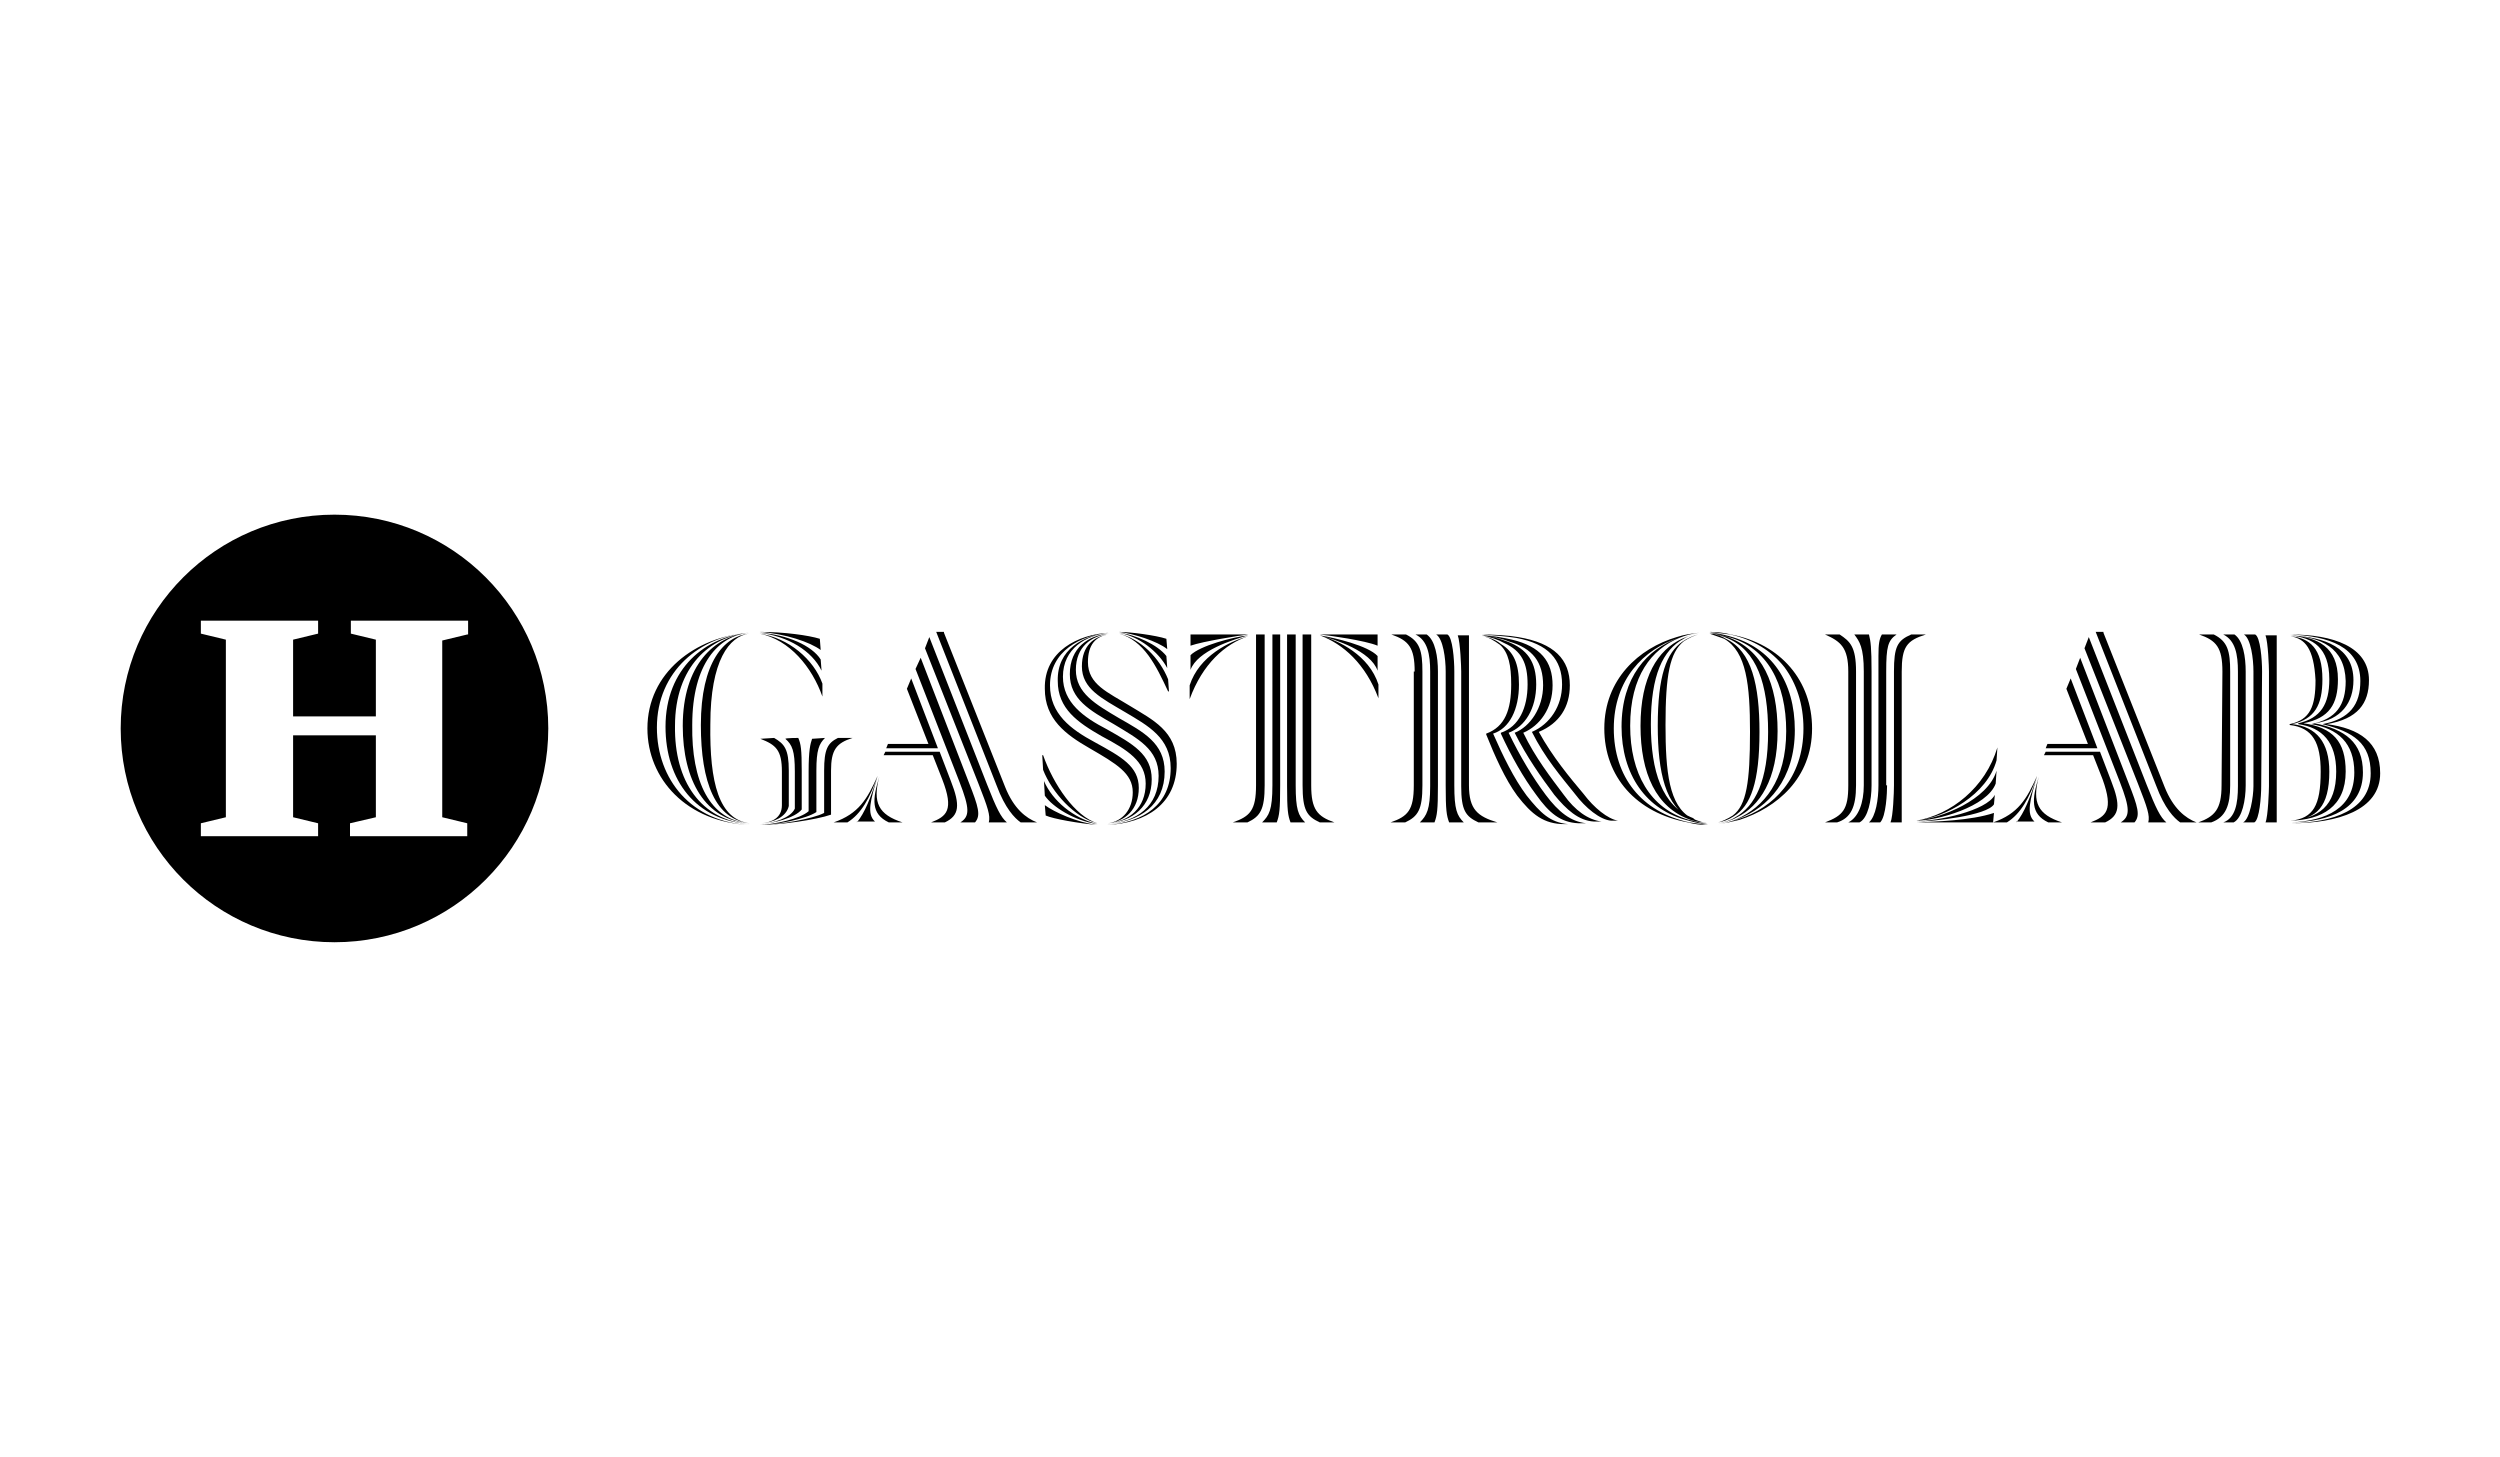 <?xml version="1.0" encoding="utf-8"?>
<!-- Generator: $$$/GeneralStr/196=Adobe Illustrator 27.6.0, SVG Export Plug-In . SVG Version: 6.00 Build 0)  -->
<svg version="1.1" id="Capa_2_00000016072340593960782650000015646439293796212358_"
	 xmlns="http://www.w3.org/2000/svg" xmlns:xlink="http://www.w3.org/1999/xlink" x="0px" y="0px" viewBox="0 0 290 169"
	 style="enable-background:new 0 0 290 169;" xml:space="preserve">
<g>
	<path d="M38.8,59.7C25.1,59.7,14,70.8,14,84.5c0,13.7,11.1,24.8,24.8,24.8s24.8-11.1,24.8-24.8C63.6,70.8,52.5,59.7,38.8,59.7
		 M54.2,73.6l-2.9,0.7v20.5l2.9,0.7V97H40.6v-1.5l3-0.7v-9.5H34v9.5l2.9,0.7V97H23.3v-1.5l2.9-0.7V74.2l-2.9-0.7V72h13.6v1.5
		L34,74.2v8.9h9.6v-8.9l-2.9-0.7V72h13.6V73.6z"/>
	<path d="M87,95.7c-7.3-0.3-11.9-5.3-11.9-11.2c0-6.5,5.6-10.6,11.7-11.1v0c-5.5,0.4-10.6,4.4-10.6,11C76.2,90.4,80.2,95.4,87,95.7
		L87,95.7z M87,95.6c-6.3-0.4-9.8-5.1-9.8-11.3c0-6.8,4.7-10.5,9.7-10.9v0c-4.5,0.4-8.6,3.9-8.6,10.8C78.2,90.6,81.3,95.2,87,95.6
		L87,95.6L87,95.6z M87,95.5c-5.2-0.3-7.8-5-7.8-11.3c0-7.1,3.7-10.4,7.6-10.8v0c-3.4,0.4-6.5,3.5-6.5,10.7
		C80.2,90.6,82.3,95.2,87,95.5L87,95.5L87,95.5z M87,95.5c-4-0.4-5.7-4.7-5.7-11.4c0-7.3,2.7-10.3,5.6-10.6v0
		c-2.3,0.3-4.5,3.1-4.5,10.5C82.3,90.8,83.4,95.1,87,95.5L87,95.5L87,95.5z M88.1,73.3c2.9,0,5.7,0.4,7,0.8l0.1,1.3
		C94,74.5,91.1,73.5,88.1,73.3L88.1,73.3z M88.1,73.4c3.2,0.2,6.1,1.5,7.1,3.1l0.1,1.3h0C94.2,75.5,91.4,73.8,88.1,73.4L88.1,73.4
		L88.1,73.4z M88.1,73.5c3.4,0.5,6.3,3,7.3,5.8l0,1.5h0C94.2,77.4,91.6,74.2,88.1,73.5L88.1,73.5z M89.8,85.6
		c1.2,0.7,1.7,1.3,1.7,3.8v4.1c-0.3,1.3-1.8,1.9-3.2,2v0c1.2-0.1,2.4-0.6,2.4-2.1v-3.9c0-2.5-0.7-3.1-2.5-3.8v0L89.8,85.6L89.8,85.6
		z M98.9,85.6L98.9,85.6c-1.9,0.6-2.5,1.4-2.5,3.8v5.1c-1.7,0.6-6,1.2-8.1,1.2v0c1.9,0,6-0.7,7.3-1.4v-4.9c0-2.5,0.4-3.2,1.6-3.8
		L98.9,85.6L98.9,85.6z M95.7,85.6L95.7,85.6c-0.7,0.7-1,1.4-1,3.8v4.8c-1.2,0.8-4.7,1.5-6.5,1.5v0c1.7-0.1,4.6-0.7,5.6-1.6v-4.6
		c0-2.5,0.2-3.2,0.4-3.8L95.7,85.6L95.7,85.6z M92.6,85.6c0.3,0.7,0.4,1.3,0.4,3.8v4.5c-0.8,1-3.3,1.6-4.8,1.7v0
		c1.5-0.1,3.5-0.7,4-1.8v-4.3c0-2.4-0.3-3.1-1.1-3.8v0C91.2,85.6,92.6,85.6,92.6,85.6z"/>
	<path d="M96.7,95.4L96.7,95.4c2.9-1,3.9-2.7,5.1-5.4h0c-0.9,2.6-1.9,4.4-3.5,5.4L96.7,95.4L96.7,95.4z M99.4,95.4L99.4,95.4
		c0.9-1.1,1.6-2.8,2.4-5.4h0c-0.8,2.8-1.3,4.4-0.3,5.3v0H99.4z M103.1,95.4c-2.1-1-1.9-2.7-1.1-5.3h0c-0.8,3-0.1,4.4,2.7,5.3v0
		H103.1z M108,95.4L108,95.4c1.8-0.7,2.7-1.4,1.3-5l-1.1-2.8h-5.7l0.2-0.4h6.3l1.3,3.4c1.1,2.8,1,4-0.7,4.8L108,95.4L108,95.4z
		 M103,86.3h4.7l-2.5-6.4l0.5-1.2l3.1,8.1h-6L103,86.3z M106.8,76.3l5.6,14.5c1.1,2.8,1.4,3.8,0.7,4.6h-1.7v0
		c1.1-0.7,1.1-1.6-0.1-4.7l-5.1-13.1L106.8,76.3z M107.8,73.9l6.7,17.1c1.1,2.8,1.6,3.8,2.3,4.4v0h-2.1c0.2-0.8-0.1-1.7-1.2-4.5
		l-6.2-15.7L107.8,73.9z M109.5,73.4l7.1,17.9c1,2.5,2.4,3.6,3.7,4.1v0h-1.9c-0.7-0.5-1.8-1.6-2.8-4.3l-7-17.8H109.5z"/>
	<path d="M127.3,95.5c-2.6-0.6-5.3-3.6-6.3-6.2l-0.1-1.7h0.1C122.2,91,124.7,94.7,127.3,95.5L127.3,95.5z M127.3,95.6
		c-2.7-0.4-5.2-2-6.1-3.3l-0.1-1.7h0C122.1,92.9,124.5,94.9,127.3,95.6L127.3,95.6z M128.6,73.4c-3.2,0.3-6.8,2.1-6.8,6.1
		c0,3.3,2.4,5.1,5.2,6.6c3.1,1.7,5.1,2.8,5.1,5.3c0,2.5-1.6,3.9-3.6,4.1v0c1.7-0.2,2.9-1.6,2.9-3.6c0-2.2-1.9-3.3-5-5.1
		c-2.8-1.6-5.2-3.4-5.2-6.9C121.1,75.5,125.1,73.6,128.6,73.4L128.6,73.4z M127.3,95.7c-2.2-0.2-5.1-0.7-6-1.1l-0.1-1.2
		C122.3,94.2,124.9,95.4,127.3,95.7L127.3,95.7z M128.6,73.4c-2.6,0.3-5.3,1.8-5.3,5.1c0,3,2.4,4.7,5.1,6.1c3,1.7,5.2,2.9,5.2,5.8
		c0,3.1-2.2,4.9-5.1,5.1v0c2.5-0.2,4.4-1.8,4.4-4.6c0-2.6-2.1-3.9-5.1-5.5c-2.8-1.6-5.1-3.2-5.1-6.4
		C122.6,75.3,125.7,73.7,128.6,73.4L128.6,73.4z M128.6,73.5c-2,0.3-3.8,1.5-3.8,4.2c0,2.7,2.3,4,5,5.6c2.8,1.6,5.3,2.9,5.3,6.2
		c0,3.9-2.9,5.8-6.6,6.1v0c3.4-0.3,5.9-2.1,5.9-5.6c0-3.1-2.4-4.3-5.2-6c-2.8-1.6-5.1-2.9-5.1-5.8C124.1,75.1,126.3,73.7,128.6,73.5
		L128.6,73.5L128.6,73.5z M128.6,73.6c-1.5,0.2-2.4,1.2-2.4,3.2c0,2.6,2.3,3.5,4.9,5.1s5.4,2.9,5.4,6.7c0,4.6-3.5,6.9-8.1,7.1v0
		c4.3-0.3,7.4-2.4,7.4-6.6c0-3.5-2.6-4.9-5.3-6.5c-2.7-1.6-5-2.7-5-5.3C125.5,74.9,126.9,73.8,128.6,73.6L128.6,73.6L128.6,73.6z
		 M129.8,73.3c1.3,0,4.3,0.4,5.5,0.8l0.1,1.2C134.3,74.4,131.5,73.5,129.8,73.3L129.8,73.3L129.8,73.3z M129.8,73.4
		c1.9,0.2,4.5,1.4,5.5,2.7l0.1,1.4h0C134.4,75.6,132.1,73.8,129.8,73.4L129.8,73.4z M129.8,73.5c2.5,0.6,4.7,2.8,5.7,5.3l0.1,1.4
		h-0.1C134.1,77.2,132.7,74.3,129.8,73.5L129.8,73.5z"/>
	<path d="M144.8,73.8c-2.7,0.9-5.3,3.2-6.8,7.3h0l0-1.6C139.1,76.1,142.6,74.4,144.8,73.8L144.8,73.8z M144.8,73.7
		c-1.8,0.5-5.9,1.8-6.7,4h0l0-1.7C139.2,74.9,143,73.9,144.8,73.7L144.8,73.7z M144.8,73.6c-0.9,0.1-5.3,0.8-6.7,1.3l0-1.3
		L144.8,73.6L144.8,73.6z M146.7,73.6v17.5c0,2.8-0.5,3.6-2,4.3H143v0c2-0.7,2.7-1.4,2.7-4.3V73.6H146.7z M148.5,73.6v17.5
		c0,2.9-0.1,3.5-0.4,4.3h-1.7v0c0.8-0.8,1.2-1.4,1.2-4.3V73.6H148.5z M150.3,73.6v17.5c0,2.8,0.3,3.5,1.1,4.3v0h-1.7
		c-0.3-0.8-0.4-1.4-0.4-4.3V73.6H150.3z M152.1,73.6v17.5c0,2.8,0.7,3.6,2.7,4.3v0h-1.7c-1.5-0.7-2-1.4-2-4.3V73.6H152.1z
		 M159.8,73.6l0,1.3c-1.4-0.6-5.7-1.2-6.7-1.3v0H159.8z M153.1,73.7c1.8,0.3,5.6,1.2,6.7,2.4l0,1.7h0
		C159,75.5,154.9,74.2,153.1,73.7L153.1,73.7z M153.1,73.7c2.2,0.6,5.7,2.3,6.8,5.7l0,1.6h0C158.4,77,155.8,74.7,153.1,73.7
		L153.1,73.7z"/>
	<path d="M164.1,77.9c0-2.8-0.7-3.6-2.7-4.3v0h1.7c1.6,0.8,1.9,1.9,1.9,4.3v13.2c0,2.8-0.5,3.6-2,4.3h-1.7v0c2-0.7,2.7-1.4,2.7-4.3
		V77.9z M165.9,77.9c0-2-0.3-3.6-1.7-4.3v0h1.3c1,0.7,1.3,2.6,1.3,4.3v13.2c0,2.9-0.1,3.5-0.4,4.3h-1.7v0c0.8-0.8,1.2-1.5,1.2-4.2
		L165.9,77.9L165.9,77.9z M167.7,77.9c0-1.5-0.3-3.8-1.1-4.3v0h1.3c0.6,0.3,0.8,2.9,0.8,4.3v13.2c0,2.8,0.3,3.5,1.1,4.3v0h-1.7
		c-0.3-0.8-0.4-1.4-0.4-4.3L167.7,77.9L167.7,77.9z M170.4,91.1c0,2.8,1,3.6,3.3,4.3v0h-2.2c-1.5-0.7-2-1.4-2-4.2V77.9
		c0-0.5-0.1-3.4-0.4-4.2v0h1.3L170.4,91.1L170.4,91.1z M171.9,73.6c1.3,0,3.1,0.1,4.2,0.3c4.2,0.7,6,2.6,6,5.6
		c0,2.5-1.2,4.4-3.6,5.4c1.6,2.9,3.6,5.3,5.2,7.2c1.2,1.6,2.8,2.9,4,3.1v0c-0.1,0-0.7,0-0.8,0c-1.3-0.1-3-1.5-4.2-3.1
		c-1.6-2-3.5-4.2-5-7.2v0c2.1-0.9,3.5-3,3.5-5.5c0-2.9-1.6-4.7-5.3-5.4C174.7,73.8,173.2,73.7,171.9,73.6L171.9,73.6L171.9,73.6z
		 M171.9,73.7c1.1,0,2.6,0.3,3.5,0.5c3.3,0.8,4.7,2.5,4.7,5.3c0,2.7-1.5,4.7-3.4,5.5c1.4,2.9,3.2,5.2,4.7,7.2
		c1.3,1.8,2.8,2.9,4.4,3.1v0c-0.1,0-0.7,0-0.9,0c-1.8-0.1-3.2-1.4-4.6-3.1c-1.5-2-3.2-4.4-4.6-7.2V85c1.8-0.7,3.3-2.9,3.3-5.5
		c0-2.7-1.2-4.3-4-5.1C174.3,74.1,173,73.8,171.9,73.7L171.9,73.7L171.9,73.7z M171.9,73.7c1.1,0.1,2.1,0.4,2.9,0.7
		c2.4,0.9,3.4,2.4,3.4,5c0,2.8-1.3,4.9-3.2,5.6c1.3,2.7,2.8,5.2,4.3,7.2c1.5,2,2.9,3.1,4.7,3.3v0h-0.9c-2.1-0.1-3.4-1.2-4.9-3.3
		c-1.5-2-2.9-4.5-4.1-7.1V85c2.1-0.7,3.1-2.9,3.1-5.6c0-2.5-0.7-3.9-2.7-4.8C173.8,74.2,172.9,73.9,171.9,73.7L171.9,73.7
		L171.9,73.7z M171.9,73.8c0.8,0.1,1.6,0.4,2.2,0.9c1.5,0.9,2.1,2.3,2.1,4.7c0,2.9-1.1,5.1-3,5.7c1.1,2.5,2.4,5.2,3.9,7.2
		c1.6,2,2.7,3.1,4.8,3.3v0h-0.4c-2.4,0-3.8-1.1-5.5-3.3c-1.4-1.9-2.6-4.6-3.6-7.1v-0.1c2.2-0.8,2.9-2.8,2.9-5.7
		c0-2.2-0.3-3.7-1.3-4.6C173.3,74.3,172.7,73.9,171.9,73.8L171.9,73.8L171.9,73.8z"/>
	<path d="M198.1,95.7c-0.8,0-1.6-0.1-2.3-0.3c-6-1.1-9.7-5.3-9.7-10.9c0-5.7,4-9.3,8.4-10.6c0.9-0.3,1.7-0.4,2.6-0.5v0
		c-0.8,0.1-1.6,0.3-2.4,0.6c-4,1.3-7.5,4.8-7.5,10.5c0,5.6,3.2,9.7,8.8,10.9C196.7,95.5,197.3,95.6,198.1,95.7L198.1,95.7
		L198.1,95.7z M198.1,95.6c-0.7,0-1.5-0.2-2.2-0.4c-5-1.2-7.8-5.4-7.8-10.9c0-5.8,3-9,6.6-10.3c0.8-0.3,1.6-0.5,2.3-0.6v0
		c-0.7,0.1-1.5,0.3-2.2,0.6c-3.2,1.3-5.7,4.4-5.7,10.2c0,5.5,2.3,9.6,6.8,10.9C196.7,95.3,197.4,95.5,198.1,95.6L198.1,95.6
		L198.1,95.6z M198.1,95.5c-0.7-0.1-1.4-0.2-2-0.4c-4-1.4-5.8-5.4-5.8-10.9c0-5.7,2-8.8,4.8-10.1c0.7-0.3,1.5-0.6,2.1-0.7v0
		c-0.5,0.1-1.3,0.3-1.9,0.7c-2.4,1.3-3.8,4.2-3.8,9.9c0,5.5,1.3,9.5,4.9,10.9C196.8,95.3,197.4,95.4,198.1,95.5L198.1,95.5
		L198.1,95.5z M198.1,95.5c-0.7-0.1-1.3-0.2-1.9-0.5c-3-1.4-3.9-5.4-3.9-10.8c0-5.8,1-8.5,2.9-9.8c0.6-0.4,1.3-0.7,1.8-0.8v0
		c-0.4,0.1-1.1,0.4-1.7,0.8c-1.6,1.3-2.1,3.9-2.1,9.7c0,5.4,0.4,9.4,3,10.8C196.9,95.2,197.4,95.4,198.1,95.5L198.1,95.5L198.1,95.5
		z M198.3,73.3c0.9,0,1.7,0.1,2.5,0.3c5.8,1.1,9.4,5.4,9.4,10.9c0,5.8-4.1,9.2-8.4,10.6c-0.8,0.2-1.7,0.4-2.5,0.5v0
		c0.8-0.1,1.6-0.3,2.4-0.6c4-1.3,7.5-4.7,7.5-10.5c0-2.8-0.8-5.2-2.2-7.1c-1.5-1.9-3.6-3.2-6.3-3.8
		C199.9,73.5,199.1,73.4,198.3,73.3L198.3,73.3L198.3,73.3z M198.3,73.4c0.8,0,1.5,0.2,2.3,0.4c4.9,1.3,7.6,5.3,7.6,10.9
		c0,5.7-3.1,9-6.6,10.3c-0.7,0.3-1.5,0.5-2.2,0.6v0c0.7-0.1,1.4-0.3,2.1-0.6c3.1-1.4,5.7-4.4,5.7-10.2c0-5.5-2.2-9.7-6.7-10.9
		C199.8,73.7,199,73.5,198.3,73.4L198.3,73.4z M198.3,73.5c0.7,0,1.4,0.2,2.1,0.4c4,1.4,5.8,5.4,5.8,10.9c0,5.7-2.1,8.7-4.7,10
		c-0.7,0.4-1.5,0.6-2.1,0.7v0c0.5-0.1,1.3-0.3,1.9-0.7c2.3-1.3,3.8-4.2,3.8-9.9c0-5.5-1.3-9.5-4.8-10.9
		C199.7,73.7,199,73.6,198.3,73.5L198.3,73.5z M198.3,73.5c0.7,0.1,1.3,0.2,1.9,0.6c3,1.4,3.9,5.4,3.9,10.8c0,5.8-1,8.6-3,9.8
		c-0.6,0.4-1.2,0.6-1.8,0.7v0c0.4-0.1,1.1-0.4,1.7-0.8c1.6-1.2,2-3.9,2-9.7c0-5.4-0.4-9.3-3-10.8C199.5,73.9,198.8,73.7,198.3,73.5
		L198.3,73.5L198.3,73.5z"/>
	<path d="M215.3,91.1c0,2.5-0.6,3.8-2.2,4.3h-1.4v0c2.1-0.8,2.7-1.5,2.7-4.3V77.9c0-2.8-0.9-3.5-2.7-4.3v0h1.7
		c1.2,0.8,1.9,1.4,1.9,4.3V91.1z M217.1,91.1c0,1.7-0.4,3.8-1.4,4.3h-1.3v0c1.2-0.6,1.8-2.3,1.8-4.3V77.9c0-2.8-0.5-3.5-1.1-4.3v0
		h1.7c0.2,0.8,0.3,1.5,0.3,4.3V91.1z M218.9,91.1c0,0.8-0.1,3.6-0.8,4.3h-1.3v0c0.8-0.7,1.1-2.7,1.1-4.3v-15c0-1.4,0.1-2,0.4-2.5
		h1.7v0c-1,0.7-1.2,1.4-1.2,4.3V91.1z M220.6,95.4h-1.3v0c0.3-0.7,0.4-3.5,0.4-4.3V77.9c0-2.9,0.4-3.6,2-4.3h1.7v0
		c-2.2,0.7-2.8,1.4-2.8,4.3L220.6,95.4L220.6,95.4z M222.3,95.2c4-0.7,8-3.8,9.4-8.5h0l-0.1,1.5C230.5,92.2,225.7,94.8,222.3,95.2
		L222.3,95.2L222.3,95.2z M222.3,95.2c2.9-0.3,8.3-2.4,9.3-5.8h0l-0.1,1.5C230.5,93.6,224.7,95.2,222.3,95.2L222.3,95.2L222.3,95.2z
		 M222.3,95.3c2.5-0.1,8.1-1.2,9.1-3.1h0l-0.1,1.1C230.5,94.6,224.3,95.3,222.3,95.3L222.3,95.3z M222.3,95.4c2.2-0.1,6.3-0.2,9-1.1
		l-0.1,1.1L222.3,95.4L222.3,95.4z"/>
	<path d="M231.2,95.4L231.2,95.4c2.9-1,3.9-2.7,5.1-5.4h0c-0.9,2.6-1.9,4.4-3.5,5.4L231.2,95.4L231.2,95.4z M233.9,95.4L233.9,95.4
		c0.9-1.1,1.6-2.8,2.4-5.4h0c-0.8,2.8-1.3,4.4-0.3,5.3v0H233.9z M237.6,95.4c-2.1-1-1.9-2.7-1.1-5.3h0c-0.8,3-0.1,4.4,2.7,5.3v0
		H237.6z M242.5,95.4L242.5,95.4c1.8-0.7,2.7-1.4,1.4-5l-1.1-2.8h-5.7l0.2-0.4h6.3l1.3,3.4c1.1,2.8,1,4-0.7,4.8L242.5,95.4
		L242.5,95.4z M237.5,86.3h4.7l-2.5-6.4l0.5-1.2l3.1,8.1h-6L237.5,86.3z M241.3,76.3l5.6,14.5c1.1,2.8,1.4,3.8,0.7,4.6H246v0
		c1.1-0.7,1.1-1.6-0.1-4.7l-5.1-13.1L241.3,76.3z M242.3,73.9L249,91c1.1,2.8,1.6,3.8,2.3,4.4v0h-2.1c0.2-0.8-0.1-1.7-1.2-4.5
		l-6.2-15.7L242.3,73.9z M244,73.4l7.1,17.9c1,2.5,2.4,3.6,3.7,4.1v0h-1.9c-0.7-0.5-1.8-1.6-2.8-4.3l-7-17.8H244z"/>
	<path d="M257.8,77.9c0-2.8-0.7-3.6-2.7-4.3v0h1.7c1.6,0.8,1.9,1.9,1.9,4.3v13.2c0,2.3-0.5,3.7-2.2,4.3H255v0
		c1.9-0.7,2.7-1.5,2.7-4.3L257.8,77.9L257.8,77.9z M260.5,91.1c0,1.7-0.4,3.8-1.4,4.3h-1.2v0c1.4-0.5,1.7-2.2,1.7-4.2V77.9
		c0-2-0.3-3.6-1.7-4.3v0h1.3c1,0.7,1.3,2.6,1.3,4.3L260.5,91.1L260.5,91.1z M262.3,91.2c0,1.2-0.2,3.9-0.8,4.2h-1.3v0
		c0.8-0.4,1.2-3,1.2-4.2V77.9c0-1.5-0.3-3.8-1.1-4.3v0h1.3c0.6,0.3,0.8,2.9,0.8,4.3L262.3,91.2L262.3,91.2z M264.1,95.4h-1.3v0
		c0.3-0.7,0.4-3.8,0.4-4.2V77.9c0-0.5-0.1-3.4-0.4-4.2v0h1.3L264.1,95.4L264.1,95.4z M265.7,73.8c2.2,0.2,3.7,1.4,3.7,5
		c0,3-0.9,4.6-3.5,5.2c2.8,0.3,4.3,2.1,4.3,5.5c0,4.1-1.5,5.5-4.4,5.7v0c2.5-0.3,3.4-1.7,3.4-5.7c0-3.3-0.9-5.1-3.6-5.4v-0.1
		c2.4-0.5,3-2.1,3-5.1C268.4,75.2,267.4,74.1,265.7,73.8L265.7,73.8L265.7,73.8z M265.7,73.6c4.9,0,9.1,1.4,9.1,5.3
		c0,2.7-1.3,4.5-4.9,5.1c3.8,0.5,6.2,2.1,6.2,5.7c0,4.3-5,5.8-10.3,5.8v0c4.8-0.1,9.2-1.5,9.2-5.8c0-3.5-2-4.8-5.6-5.7v0
		c3.2-0.6,4.4-2.3,4.4-5C273.8,75,270.1,73.8,265.7,73.6L265.7,73.6L265.7,73.6z M265.7,73.7c4,0.2,7.3,1.4,7.3,5.2
		c0,2.6-1.4,4.6-4.5,5c3.5,0.7,5.6,2.2,5.6,5.7c0,4.3-3.9,5.7-8.3,5.8v0c4-0.2,7.3-1.6,7.3-5.8c0-3.4-1.9-5.1-5-5.6v0
		c2.9-0.6,4-2.2,4-5C272,75.1,269.2,73.9,265.7,73.7L265.7,73.7z M265.7,73.7c3.1,0.2,5.5,1.3,5.5,5.1c0,2.9-1,4.5-4,5.1
		c3.4,0.5,4.9,2.1,4.9,5.6c0,4.1-2.8,5.6-6.4,5.7v0c3.2-0.3,5.3-1.6,5.3-5.7c0-3.4-1.6-5.1-4.4-5.5v-0.1c2.6-0.6,3.6-2.2,3.6-5.1
		C270.2,75.1,268.3,74,265.7,73.7L265.7,73.7L265.7,73.7z"/>
</g>
</svg>

